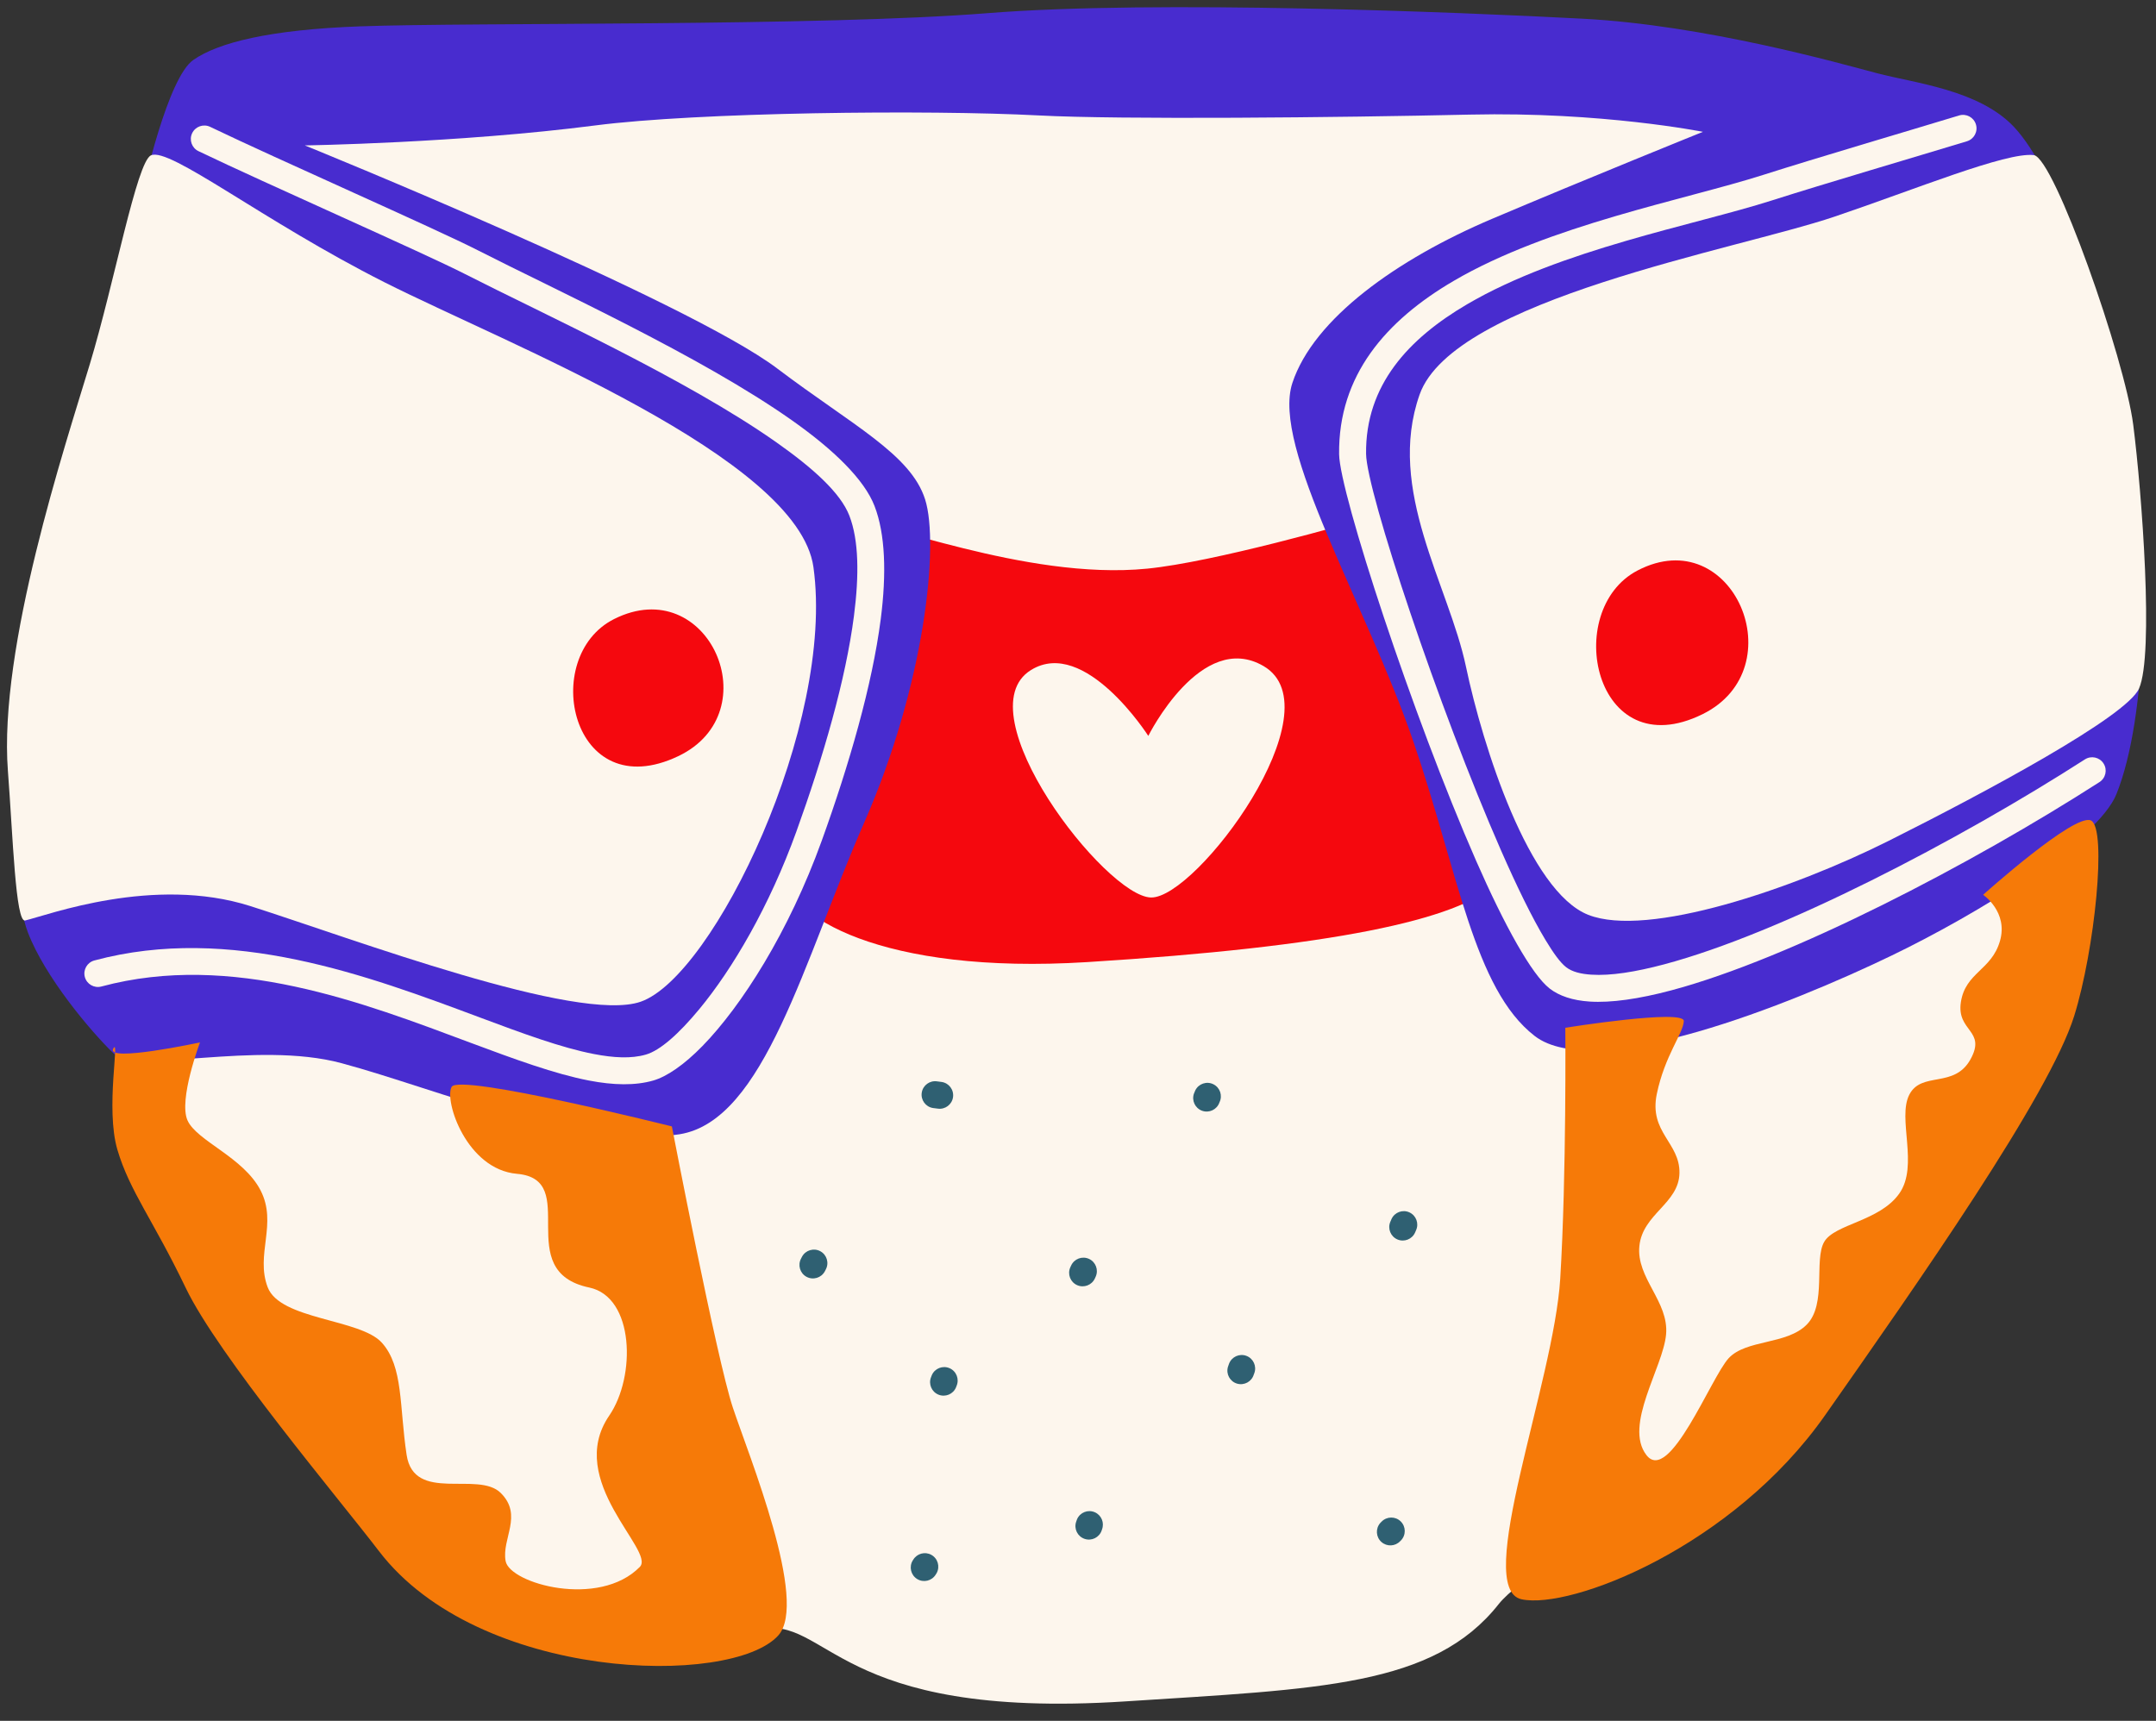 <?xml version="1.0" encoding="UTF-8" standalone="no"?><svg xmlns="http://www.w3.org/2000/svg" xmlns:xlink="http://www.w3.org/1999/xlink" clip-rule="evenodd" fill="#000000" fill-rule="evenodd" height="2902.8" preserveAspectRatio="xMidYMid meet" stroke-linejoin="round" stroke-miterlimit="2" version="1" viewBox="165.8 544.6 3636.1 2902.8" width="3636.1" zoomAndPan="magnify"><rect x="165.8" y="544.6" width="3636.1" height="2902.8" fill="#333333" stroke="none"/><g><path d="M40.143 23.208H3982.123V3995.648H40.143z" fill="none" transform="matrix(1.015 0 0 1.007 -40.733 -23.369)"/><g><g id="change1_1"><path d="M6084.41,1197.13C6050.74,1218.95 6035.89,1293.27 6013.78,1418.55C5991.68,1543.83 6009.15,1643.82 6011.29,1708.02C6013.44,1772.22 6076.52,1906.37 6125.67,1977.53C6174.82,2048.68 6201.19,2129.94 6374.03,2092.62C6416.01,2083.56 6418.77,2146.57 6591.7,2135.35C6707.16,2127.87 6774.75,2126.56 6813.4,2077.62C6835.74,2049.34 6978.25,1977.79 7002.47,1941.81C7026.69,1905.82 7084.73,1822.9 7100.03,1783.67C7115.32,1744.44 7152.26,1724.48 7144.37,1660.38C7136.49,1596.29 7144.57,1627.54 7141.19,1521.3C7137.81,1415.07 7108.79,1373.39 7073.03,1300.31C7037.28,1227.23 7018.09,1208.49 6930.46,1186.12C6842.83,1163.74 6639.43,1152.97 6579.52,1160.6C6519.62,1168.24 6368.28,1168.93 6309.19,1172.96C6250.11,1176.99 6118.07,1175.31 6084.41,1197.13Z" fill="#fdf6ed" transform="matrix(2.843 0 0 2.843 -16677.17 -2656.174)"/></g><g id="change2_2"><path d="M6436.84,1438.42C6413.16,1461.96 6389.68,1605.59 6389.61,1643.49C6389.56,1669.14 6447.54,1704.28 6569.26,1696.69C6714.56,1687.63 6789.21,1671.73 6812.27,1649.88C6835.33,1628.04 6762.1,1425.46 6742.31,1431.29C6722.51,1437.11 6644.35,1459.31 6604.92,1463.24C6531.78,1470.53 6443.29,1432.01 6436.84,1438.42Z" fill="#f5080e" transform="matrix(2.843 0 0 2.843 -16677.17 -2656.174)"/></g><g id="change3_1"><path d="M6105.18,1212.12C6105.18,1212.12 6332.11,1304.15 6385.46,1344.51C6429.86,1378.09 6464.68,1395.38 6473.16,1422.17C6481.63,1448.95 6472.99,1531.98 6437.05,1613.84C6401.1,1695.71 6377.9,1790.66 6327.6,1798.82C6268.31,1808.44 6185.09,1772.33 6126.96,1756.66C6076.24,1742.99 6005.06,1763.77 5991.51,1750.64C5978.08,1737.66 5951.03,1705.55 5940.93,1679.12C5928.6,1646.85 5923.79,1529.25 5950.96,1438.3C5977.4,1349.8 6002.29,1274.68 6006.28,1252.47C6009.65,1233.73 6024.25,1171.8 6038.97,1161.47C6053.7,1151.13 6084.25,1143.41 6138.2,1141.47C6205.02,1139.05 6410.15,1141.61 6510.24,1133.65C6610.33,1125.68 6790.55,1133.1 6863.25,1136.94C6935.96,1140.78 7015.68,1163.43 7037.82,1169.28C7059.97,1175.14 7098.26,1179.07 7119.06,1201.12C7143.53,1227.06 7175.39,1310.54 7187.9,1385.13C7200,1457.23 7198.33,1550.96 7179.89,1596.94C7168.85,1624.44 7098.17,1667.92 7046.1,1693C6986.47,1721.72 6870.69,1768.41 6834.7,1740.47C6798.71,1712.53 6789.61,1644.29 6762.91,1566.17C6734.91,1484.22 6678.39,1391.17 6691.04,1353.01C6703.69,1314.84 6753.17,1279.58 6809.44,1255.7C6865.72,1231.83 6934.56,1204.06 6934.56,1204.06C6934.56,1204.06 6874.54,1192.06 6796.35,1193.84C6718.16,1195.62 6588.58,1196.87 6540.73,1194.34C6474.63,1190.86 6338.08,1192.43 6277.48,1200.27C6196.48,1210.74 6105.18,1212.12 6105.18,1212.12Z" fill="#482ccf" transform="matrix(2.843 0 0 2.843 -16677.17 -2656.174)"/></g><g id="change1_2"><path d="M6013.9,1218.03C6005.45,1221.98 5992.27,1293.48 5977.59,1342.09C5962.91,1390.7 5923.43,1509.91 5929.06,1583.34C5932.02,1622.01 5933.57,1673.35 5939.28,1672C5952.66,1668.84 6015.5,1645.17 6072.91,1663.46C6134.1,1682.96 6267.09,1733.18 6304.44,1720.19C6347.75,1705.13 6419.86,1555.57 6406.91,1462.36C6397.87,1397.25 6224.7,1329.78 6152.51,1293.36C6080.32,1256.93 6024.94,1212.85 6013.9,1218.03Z" fill="#fdf6ed" transform="matrix(2.843 0 0 2.843 -16677.17 -2656.174)"/></g><g id="change1_3"><path d="M7130.83,1217.88C7114.54,1215.91 7060.27,1238.3 7012.56,1254.41C6954.4,1274.06 6786.45,1303.37 6766.49,1359.97C6746.53,1416.56 6783.85,1473.19 6793.99,1521.37C6803.98,1568.86 6831.41,1654.82 6866.55,1668.65C6901.69,1682.49 6987.47,1653.45 7044.89,1624.67C7102.32,1595.88 7185.85,1551.07 7193.25,1534.4C7202.2,1514.25 7194.94,1417.96 7189.84,1377.99C7184.79,1338.47 7142.91,1219.34 7130.83,1217.88Z" fill="#fdf6ed" transform="matrix(2.843 0 0 2.843 -16677.17 -2656.174)"/></g><g id="change2_3"><path d="M6318.29,1510.97C6281.14,1529.02 6297.15,1600.75 6350.02,1576.45C6395.5,1555.55 6364.87,1488.35 6318.29,1510.97Z" fill="#f5080e" transform="matrix(3.41 0 0 3.532 -20343.938 -3747.88)"/></g><g id="change2_1"><path d="M6318.29,1510.97C6281.14,1529.02 6297.15,1600.75 6350.02,1576.45C6395.5,1555.55 6364.87,1488.35 6318.29,1510.97Z" fill="#f5080e" transform="matrix(3.453 0 0 3.702 -18889.497 -4086.687)"/></g><g id="change4_1"><path d="M5991.55,1748.03C5995.65,1740.48 5986.74,1783.41 5994.01,1808.02C6001.28,1832.63 6015.23,1849.74 6034.53,1889.97C6053.82,1930.2 6125.18,2014.8 6149.18,2046.19C6208.33,2123.56 6358.16,2126.98 6386.02,2096.25C6404.11,2076.3 6368.68,1989.83 6359.08,1960.95C6349.48,1932.07 6322.93,1794.19 6322.93,1794.19C6322.93,1794.19 6196.77,1762.52 6192.27,1770.73C6187.77,1778.94 6201.15,1819.71 6231.06,1822.31C6269.68,1825.67 6227.35,1880.02 6273.91,1889.78C6300.69,1895.39 6301.7,1942.52 6285.77,1965.77C6259.27,2004.43 6313.28,2045.98 6303.94,2055.51C6279.7,2080.26 6226.78,2065.45 6224.31,2052.1C6221.83,2038.75 6234.83,2024.99 6221.4,2011.66C6207.98,1998.33 6169.93,2017.86 6165.57,1989.04C6161.21,1960.23 6163.7,1936.81 6150.91,1922.54C6138.12,1908.27 6090.53,1909.02 6083.15,1889.59C6075.76,1870.16 6089.09,1851.93 6078.96,1832.18C6068.84,1812.43 6041.05,1802.83 6035.6,1790.6C6030.15,1778.36 6043.01,1744.35 6043.01,1744.35C6043.01,1744.35 5987.01,1756.37 5991.55,1748.03Z" fill="#f67a08" transform="matrix(2.843 0 0 2.843 -16677.17 -2656.174)"/></g><g id="change4_2"><path d="M6852.93,1735.64C6852.93,1735.64 6853.68,1822.74 6849.92,1884.46C6846.16,1946.18 6797.99,2068.46 6826.96,2074.75C6855.93,2081.03 6952.15,2043.84 7007.13,1965.41C7062.11,1886.99 7140.11,1775.76 7154.81,1728.62C7166.91,1689.82 7174.41,1617.4 7164.77,1612.67C7155.13,1607.94 7100.77,1656.76 7100.77,1656.76C7100.77,1656.76 7115.81,1666.87 7110.75,1684.24C7105.69,1701.61 7090.31,1702.79 7087.59,1720.41C7084.88,1738.03 7102.94,1736.98 7093.26,1754.42C7083.58,1771.86 7064.24,1761.27 7057,1775.34C7049.75,1789.42 7062.75,1817.43 7051.05,1834C7039.35,1850.56 7012.71,1852.01 7006.51,1862.67C7000.32,1873.33 7008.11,1899.61 6996.18,1911.74C6984.26,1923.86 6960.18,1920.44 6949.77,1931.78C6939.36,1943.12 6914.58,2006.86 6901.02,1989.16C6887.46,1971.46 6910.95,1937.19 6912.7,1917.62C6914.46,1898.05 6894.89,1884.17 6896.87,1865.09C6898.85,1846.01 6920.32,1839.96 6920.64,1821.85C6920.96,1803.73 6902.47,1797.77 6907.2,1774.93C6911.93,1752.09 6922.89,1739 6923.23,1731.69C6923.56,1724.37 6852.93,1735.64 6852.93,1735.64Z" fill="#f67a08" transform="matrix(2.843 0 0 2.843 -16677.17 -2656.174)"/></g><g fill="#2f6072" id="change5_1"><path d="M6633.42,1772.82C6633.06,1773.55 6632.89,1773.99 6632.65,1774.65C6631.15,1778.8 6633.3,1783.39 6637.45,1784.89C6641.6,1786.4 6646.19,1784.25 6647.7,1780.1C6647.73,1780.01 6647.74,1779.95 6647.79,1779.85C6649.73,1775.89 6648.09,1771.09 6644.12,1769.15C6640.16,1767.21 6635.36,1768.85 6633.42,1772.82Z" transform="matrix(2.843 0 0 2.843 -16677.17 -2656.174)"/><path d="M6749.84,1849.11C6749.49,1849.87 6749.34,1850.28 6749.14,1850.74C6747.39,1854.79 6749.27,1859.5 6753.33,1861.25C6757.38,1862.99 6762.09,1861.12 6763.84,1857.06C6763.99,1856.71 6764.11,1856.39 6764.38,1855.8C6766.22,1851.79 6764.46,1847.03 6760.45,1845.19C6756.44,1843.34 6751.69,1845.1 6749.84,1849.11Z" transform="matrix(2.843 0 0 2.843 -16677.17 -2656.174)"/><path d="M6653.45,1934.98C6653.22,1935.6 6653.03,1936.06 6652.8,1936.84C6651.54,1941.07 6653.95,1945.53 6658.19,1946.79C6662.42,1948.04 6666.88,1945.63 6668.13,1941.4C6668.23,1941.08 6668.32,1940.89 6668.42,1940.64C6669.98,1936.51 6667.9,1931.89 6663.77,1930.33C6659.64,1928.76 6655.02,1930.85 6653.45,1934.98Z" transform="matrix(2.843 0 0 2.843 -16677.17 -2656.174)"/><path d="M6754.98,2040.26L6755.41,2039.85C6758.49,2036.69 6758.43,2031.62 6755.27,2028.53C6752.11,2025.45 6747.04,2025.51 6743.95,2028.67C6743.67,2028.96 6743.42,2029.18 6743.13,2029.51C6740.23,2032.84 6740.57,2037.9 6743.89,2040.8C6747.14,2043.64 6752.05,2043.38 6754.98,2040.26Z" transform="matrix(2.843 0 0 2.843 -16677.17 -2656.174)"/><path d="M6578.07,2033.35C6579.62,2029.37 6577.77,2024.84 6573.82,2023.11C6569.77,2021.34 6565.05,2023.19 6563.29,2027.24C6563.04,2027.81 6562.96,2028.14 6562.75,2028.76C6561.33,2032.94 6563.57,2037.48 6567.75,2038.9C6571.93,2040.33 6576.48,2038.09 6577.9,2033.9L6578.07,2033.35Z" transform="matrix(2.843 0 0 2.843 -16677.17 -2656.174)"/><path d="M6466.15,2051.22C6466.06,2051.34 6465.94,2051.53 6465.82,2051.71C6463.5,2055.47 6464.67,2060.4 6468.42,2062.72C6472.18,2065.04 6477.11,2063.88 6479.43,2060.12C6479.73,2059.65 6479.84,2059.5 6480,2059.21C6482.11,2055.33 6480.68,2050.47 6476.8,2048.36C6473.04,2046.31 6468.35,2047.6 6466.15,2051.22Z" transform="matrix(2.843 0 0 2.843 -16677.17 -2656.174)"/><path d="M6477.13,1941.78C6476.93,1942.22 6476.9,1942.39 6476.7,1942.89C6475.02,1946.97 6476.97,1951.65 6481.06,1953.33C6485.14,1955.01 6489.82,1953.06 6491.5,1948.98C6491.65,1948.62 6491.65,1948.49 6491.8,1948.17C6493.56,1944.12 6491.7,1939.4 6487.66,1937.64C6483.61,1935.88 6478.89,1937.73 6477.13,1941.78Z" transform="matrix(2.843 0 0 2.843 -16677.17 -2656.174)"/><path d="M6400.14,1871.47C6399.96,1871.8 6399.82,1872.13 6399.57,1872.58C6397.48,1876.47 6398.93,1881.33 6402.81,1883.42C6406.7,1885.52 6411.55,1884.07 6413.65,1880.19C6413.89,1879.74 6414.04,1879.41 6414.22,1879.08C6416.32,1875.2 6414.87,1870.34 6410.99,1868.24C6407.1,1866.14 6402.24,1867.59 6400.14,1871.47Z" transform="matrix(2.843 0 0 2.843 -16677.17 -2656.174)"/><path d="M6482.93,1767.8C6481.98,1767.66 6481.01,1767.58 6480.31,1767.46C6475.95,1766.78 6471.85,1769.76 6471.16,1774.12C6470.47,1778.48 6473.45,1782.58 6477.81,1783.27C6478.58,1783.39 6479.63,1783.49 6480.66,1783.63C6485.03,1784.26 6489.08,1781.22 6489.71,1776.85C6490.34,1772.48 6487.3,1768.42 6482.93,1767.8Z" transform="matrix(2.843 0 0 2.843 -16677.17 -2656.174)"/><path d="M6559.76,1876.76C6559.58,1877.15 6559.44,1877.43 6559.27,1877.81C6557.48,1881.84 6559.3,1886.58 6563.34,1888.37C6567.37,1890.16 6572.1,1888.34 6573.9,1884.31C6574.05,1883.96 6574.17,1883.71 6574.33,1883.36C6576.15,1879.34 6574.37,1874.59 6570.35,1872.77C6566.32,1870.95 6561.58,1872.74 6559.76,1876.76Z" transform="matrix(2.843 0 0 2.843 -16677.17 -2656.174)"/></g><g id="change1_4"><path d="M7086.53,1194.35C7054.8,1204 7002.06,1219.49 6970.44,1229.58C6923.83,1244.45 6843.32,1259.34 6786.6,1292.57C6746.53,1316.05 6718.19,1348.57 6718.74,1395.34C6719.01,1418.11 6762.21,1550.35 6800.06,1636.67C6816.83,1674.91 6833.02,1704.17 6843.65,1712.39C6849.35,1716.79 6857.3,1719.44 6867.27,1720.1C6880.09,1720.95 6896.64,1718.55 6915.69,1713.48C6986.47,1694.64 7093.67,1638.78 7169.8,1589.88C7173.52,1587.5 7174.6,1582.54 7172.21,1578.83C7169.83,1575.11 7164.87,1574.03 7161.16,1576.42C7086.35,1624.46 6981.12,1679.51 6911.57,1698.02C6894.55,1702.55 6879.78,1704.9 6868.32,1704.14C6862.1,1703.73 6857,1702.48 6853.44,1699.73C6849.89,1696.99 6845.82,1691.27 6841.13,1683.5C6833.22,1670.39 6824.16,1651.78 6814.71,1630.24C6777.8,1546.08 6735.01,1417.36 6734.74,1395.14C6734.26,1354.47 6759.83,1326.8 6794.69,1306.37C6850.38,1273.74 6929.54,1259.42 6975.31,1244.82C7006.87,1234.75 7059.52,1219.29 7091.19,1209.66C7095.41,1208.37 7097.8,1203.9 7096.51,1199.68C7095.23,1195.45 7090.75,1193.07 7086.53,1194.35Z" fill="#fdf6ed" transform="matrix(2.843 0 0 2.843 -16677.17 -2656.174)"/></g><g id="change1_5"><path d="M6042.09,1215.52C6081.8,1234.64 6175.57,1275.84 6200.32,1288.49C6245.87,1311.76 6331.41,1350.54 6385.06,1388.39C6406.56,1403.56 6422.95,1418.2 6428.22,1431.82C6433.87,1446.44 6434.05,1467.17 6430.95,1491.24C6426.05,1529.22 6412.69,1575.12 6396.8,1619.19C6380.77,1663.6 6358.99,1700.69 6339.14,1724.67C6326.97,1739.36 6315.95,1749.12 6307.52,1751.56C6298.85,1754.07 6288.49,1753.51 6276.71,1751.24C6257.27,1747.49 6234.36,1739 6208.98,1729.52C6142.98,1704.87 6061.01,1674.03 5980.34,1695.72C5976.08,1696.87 5973.55,1701.26 5974.69,1705.52C5975.84,1709.79 5980.23,1712.32 5984.5,1711.17C6061.78,1690.39 6140.15,1720.89 6203.39,1744.51C6229.71,1754.34 6253.52,1763.06 6273.68,1766.95C6288.32,1769.78 6301.2,1770.05 6311.97,1766.93C6319.91,1764.63 6330.12,1757.71 6341.08,1746.48C6364.28,1722.68 6392.26,1678.92 6411.85,1624.62C6428.16,1579.4 6441.79,1532.27 6446.82,1493.28C6450.33,1466.04 6449.54,1442.6 6443.14,1426.05C6437.08,1410.38 6419.02,1392.77 6394.28,1375.32C6340.06,1337.05 6253.65,1297.76 6207.6,1274.24C6182.8,1261.57 6088.83,1220.27 6049.04,1201.11C6045.06,1199.19 6040.27,1200.87 6038.36,1204.85C6036.44,1208.82 6038.12,1213.61 6042.09,1215.52Z" fill="#fdf6ed" transform="matrix(2.843 0 0 2.843 -16677.17 -2656.174)"/></g><g id="change1_6"><path d="M6605.55,1562.48C6605.55,1562.48 6567.95,1503.58 6535.95,1523.4C6495.62,1548.38 6580.17,1657.82 6607.16,1658.36C6634.15,1658.91 6717.78,1546.57 6673.89,1521.03C6636.87,1499.48 6605.55,1562.48 6605.55,1562.48Z" fill="#fdf6ed" transform="matrix(2.843 0 0 2.843 -16677.17 -2656.174)"/></g></g></g></svg>